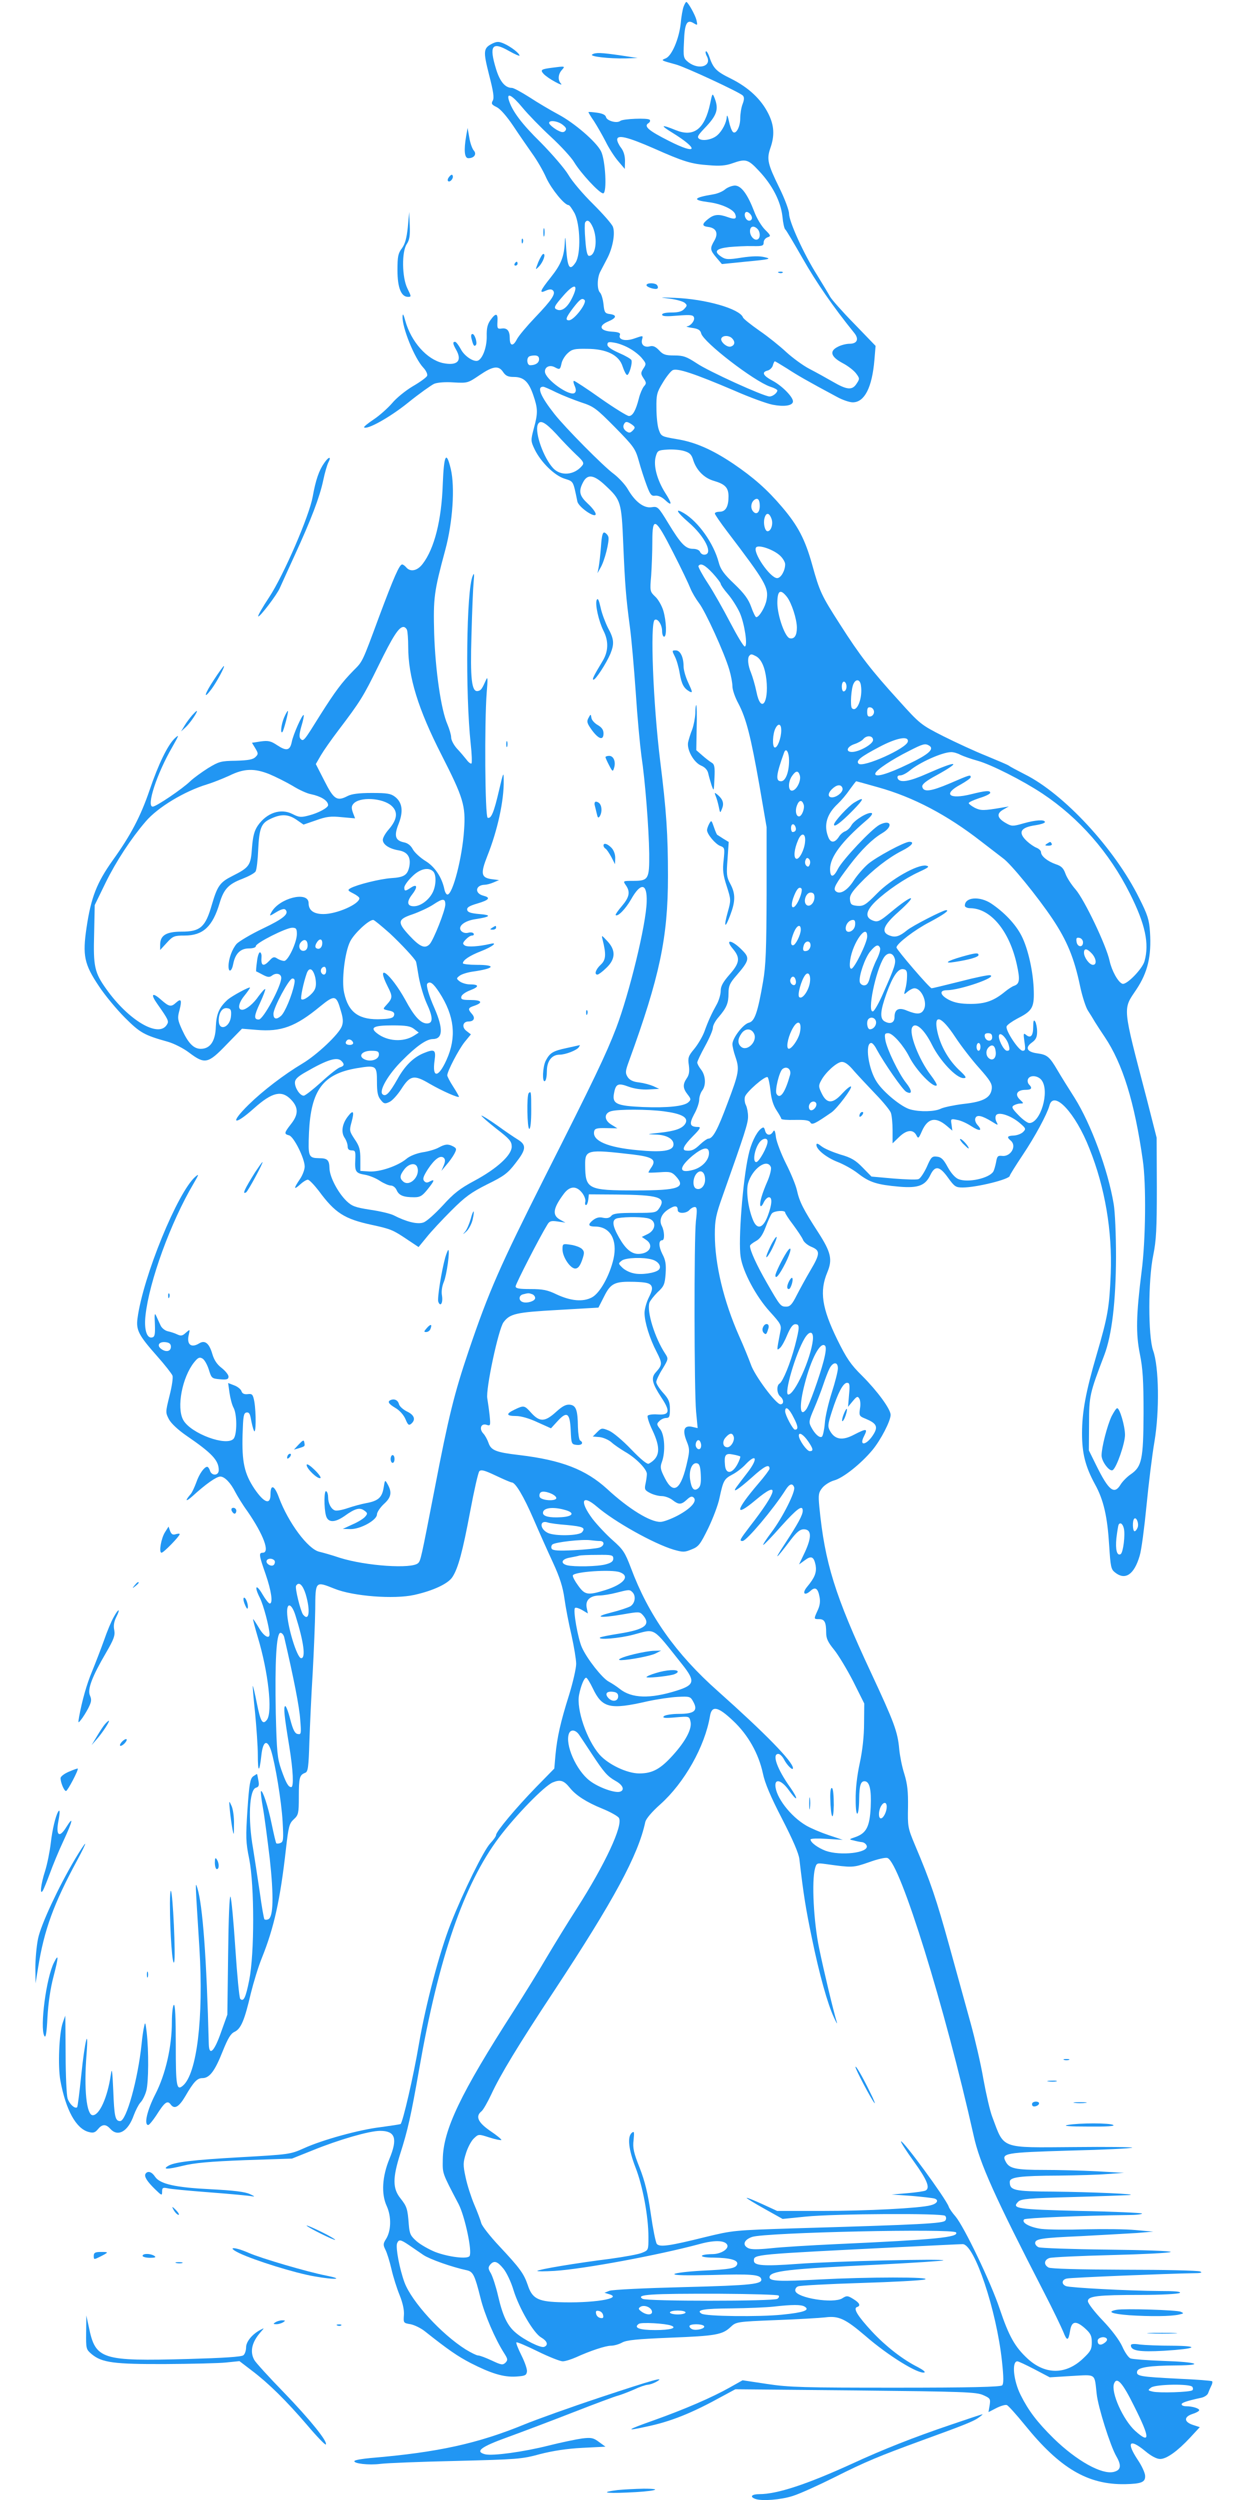 <?xml version="1.0" standalone="no"?>
<!DOCTYPE svg PUBLIC "-//W3C//DTD SVG 20010904//EN"
 "http://www.w3.org/TR/2001/REC-SVG-20010904/DTD/svg10.dtd">
<svg version="1.0" xmlns="http://www.w3.org/2000/svg"
 width="640pt" height="1280pt" viewBox="0 0 640 1280"
 preserveAspectRatio="xMidYMid meet">
<g transform="translate(0,1280) scale(0.1,-0.1)"
fill="#2196f3" stroke="none">
<path d="M3500 12766 c-5 -13 -12 -53 -15 -88 -9 -79 -46 -165 -77 -177 -25
-10 -25 -10 52 -31 49 -13 326 -142 343 -159 8 -8 8 -21 -1 -44 -7 -18 -12
-51 -12 -73 0 -45 -23 -85 -38 -69 -6 6 -15 30 -20 55 -5 25 -10 35 -11 22 -1
-29 -23 -72 -48 -94 -24 -22 -73 -32 -93 -19 -12 9 -8 17 26 53 65 67 75 98
53 155 -11 28 -12 27 -23 -27 -28 -132 -84 -174 -177 -136 -74 30 -81 26 -19
-12 143 -88 131 -118 -16 -43 -105 53 -130 75 -103 91 7 5 10 13 5 17 -10 10
-136 5 -150 -6 -17 -14 -68 0 -73 19 -3 12 -18 19 -46 23 -23 3 -43 5 -44 3
-1 -1 11 -22 28 -46 16 -25 43 -72 60 -105 16 -33 45 -78 64 -100 l34 -40 1
41 c0 27 -7 50 -20 67 -11 14 -20 33 -20 42 0 27 53 14 188 -45 153 -68 192
-80 282 -86 55 -5 87 -2 120 10 68 24 80 21 135 -38 69 -73 112 -156 121 -234
3 -34 10 -65 15 -67 4 -3 44 -70 89 -149 68 -120 157 -249 264 -381 25 -31 15
-55 -24 -55 -17 0 -45 -7 -61 -16 -44 -22 -35 -51 25 -83 27 -14 58 -38 69
-53 19 -25 19 -28 3 -52 -22 -35 -49 -33 -121 9 -33 19 -87 49 -120 66 -33 17
-86 56 -119 86 -32 30 -94 80 -138 110 -44 31 -82 61 -84 68 -17 44 -191 94
-349 100 -80 3 -83 3 -28 -4 34 -4 69 -14 78 -21 14 -12 14 -15 -1 -31 -12
-14 -31 -19 -66 -19 -29 0 -48 -4 -48 -11 0 -9 23 -10 79 -5 65 5 80 4 84 -9
6 -15 -16 -44 -36 -46 -7 -1 6 -5 28 -8 29 -4 41 -11 45 -28 11 -45 271 -245
354 -273 20 -6 36 -15 36 -19 0 -12 -23 -31 -40 -31 -29 0 -313 129 -373 170
-52 34 -68 40 -114 40 -45 0 -58 4 -78 26 -18 19 -31 25 -47 21 -28 -8 -47 8
-41 33 6 24 8 23 -42 6 -44 -15 -81 -5 -71 19 4 10 -7 15 -42 17 -61 4 -70 30
-18 52 43 18 46 33 9 38 -25 3 -29 8 -33 50 -3 27 -11 53 -18 60 -16 16 -15
77 2 108 7 14 23 43 34 65 29 54 43 131 30 164 -5 14 -51 66 -101 116 -51 50
-108 117 -127 150 -19 32 -83 106 -141 165 -99 97 -147 162 -164 218 -12 41
18 24 70 -39 28 -34 93 -101 145 -149 52 -48 106 -107 120 -131 33 -55 129
-159 148 -159 21 0 12 172 -11 216 -25 49 -137 145 -218 188 -41 22 -107 61
-148 88 -41 26 -81 48 -90 48 -34 0 -61 31 -81 96 -37 121 -21 143 66 93 30
-17 54 -27 54 -24 0 12 -43 45 -78 61 -27 12 -37 12 -59 2 -49 -24 -50 -38
-19 -161 22 -85 27 -118 19 -132 -9 -16 -6 -21 21 -34 19 -10 51 -47 84 -96
29 -44 73 -107 96 -140 24 -33 57 -89 73 -126 27 -58 93 -139 114 -139 5 0 18
-19 31 -42 29 -58 33 -209 5 -252 -30 -45 -41 -28 -48 70 -3 57 -6 71 -7 39
-3 -79 -19 -118 -72 -185 -56 -70 -61 -85 -25 -68 18 8 29 8 36 1 16 -16 -4
-47 -91 -138 -43 -45 -85 -95 -94 -113 -19 -37 -36 -34 -36 6 0 38 -13 54 -41
50 -22 -3 -24 0 -22 35 3 44 -8 47 -36 8 -15 -21 -20 -42 -19 -82 1 -52 -18
-109 -42 -124 -20 -13 -72 20 -91 58 -11 20 -24 37 -29 37 -13 0 -12 -10 5
-40 33 -58 7 -84 -67 -69 -82 18 -163 109 -193 217 -9 33 -13 40 -14 21 -2
-57 61 -213 106 -261 14 -15 23 -33 20 -42 -3 -8 -36 -32 -74 -54 -37 -22 -85
-61 -106 -87 -22 -25 -63 -62 -93 -82 -30 -20 -52 -38 -50 -41 15 -14 132 51
225 126 58 47 119 90 134 97 18 7 57 10 100 7 71 -4 73 -3 132 37 69 47 98 51
121 16 13 -19 25 -25 54 -25 51 0 76 -23 100 -92 24 -70 25 -92 3 -172 -16
-61 -16 -64 5 -108 32 -65 101 -133 153 -149 46 -15 43 -9 65 -116 5 -29 94
-90 94 -65 0 9 -18 33 -40 53 -43 40 -49 63 -25 109 23 45 56 40 116 -17 78
-73 81 -82 90 -298 9 -213 14 -274 34 -425 8 -58 21 -208 30 -335 8 -126 22
-273 29 -325 19 -125 38 -368 40 -501 1 -130 -4 -139 -81 -139 -54 0 -54 0
-39 -22 24 -34 19 -61 -20 -107 -20 -23 -34 -44 -32 -46 10 -11 51 31 79 80
50 89 83 84 80 -12 -3 -118 -89 -469 -156 -646 -53 -138 -115 -267 -365 -762
-231 -459 -287 -586 -391 -893 -73 -216 -103 -337 -174 -707 -69 -355 -71
-365 -84 -378 -31 -31 -267 -15 -401 27 -41 14 -88 27 -105 31 -58 13 -159
149 -207 278 -23 63 -43 70 -43 16 0 -56 -32 -45 -82 28 -52 78 -65 137 -61
279 3 93 5 109 20 112 13 2 18 -6 23 -35 4 -21 10 -47 15 -58 11 -25 12 92 2
150 -7 36 -11 40 -34 37 -18 -2 -28 3 -32 16 -3 9 -20 23 -37 29 l-31 12 7
-50 c4 -28 13 -63 21 -77 18 -34 18 -133 1 -157 -33 -44 -221 25 -259 95 -35
64 -5 219 56 295 20 25 28 28 43 19 10 -6 24 -31 32 -56 14 -45 15 -46 58 -50
35 -3 43 0 43 14 0 9 -16 29 -35 44 -24 18 -39 41 -48 72 -16 55 -38 72 -67
54 -42 -26 -66 -5 -53 46 6 27 6 27 -16 8 -17 -16 -25 -17 -44 -8 -12 6 -34
13 -48 16 -14 3 -30 16 -36 28 -6 13 -16 34 -22 48 -9 21 -11 15 -8 -40 2 -55
-1 -65 -15 -68 -27 -5 -41 43 -33 113 19 175 129 477 246 675 28 48 29 52 9
35 -90 -78 -268 -512 -296 -725 -8 -60 6 -87 100 -193 40 -45 75 -90 79 -100
4 -10 -3 -56 -15 -103 -21 -85 -21 -86 -3 -121 12 -22 48 -55 90 -84 130 -89
165 -126 165 -176 0 -29 -36 -31 -45 -3 -3 11 -10 20 -14 20 -15 0 -41 -36
-56 -80 -9 -24 -21 -51 -29 -60 -31 -36 -26 -42 10 -10 68 62 122 100 142 100
22 0 53 -32 77 -80 10 -19 37 -64 62 -98 82 -119 117 -212 78 -212 -21 0 -19
-13 15 -110 29 -84 39 -150 21 -150 -5 0 -22 21 -37 47 -33 57 -44 42 -14 -17
19 -37 49 -152 50 -187 0 -28 -30 -10 -54 32 -15 25 -28 45 -30 45 -2 0 9 -42
24 -93 54 -179 76 -382 47 -422 -22 -29 -33 -11 -52 85 -10 50 -19 89 -21 88
-1 -2 4 -64 12 -138 7 -74 14 -171 14 -214 0 -93 8 -95 18 -5 8 76 30 86 50
26 21 -67 53 -258 59 -364 5 -91 4 -103 -11 -109 -9 -4 -19 -4 -21 -2 -3 2
-13 47 -24 99 -18 89 -47 177 -55 168 -2 -2 2 -40 10 -84 8 -44 23 -161 35
-260 21 -192 19 -302 -8 -312 -7 -3 -16 -3 -19 0 -3 3 -14 65 -24 139 -11 73
-26 173 -34 222 -27 152 -20 304 15 313 14 4 17 12 12 37 -3 17 -6 32 -7 33
-1 1 -9 -5 -20 -12 -15 -12 -20 -37 -29 -170 -9 -140 -9 -166 9 -253 27 -138
27 -486 0 -620 -18 -91 -29 -113 -46 -96 -5 5 -16 121 -25 258 -9 137 -20 256
-25 265 -5 9 -10 -109 -12 -294 l-4 -310 -33 -92 c-34 -97 -60 -122 -62 -60
-11 439 -31 713 -59 802 -11 32 -11 42 11 -310 22 -356 -13 -644 -85 -704 -32
-27 -36 -2 -36 210 0 138 -3 208 -10 204 -5 -3 -10 -42 -10 -87 0 -127 -32
-268 -85 -371 -42 -82 -59 -157 -36 -157 5 0 23 22 41 49 43 68 57 79 74 56
19 -26 42 -13 74 41 44 76 62 94 88 94 37 0 64 36 104 137 27 67 41 91 61 100
33 16 51 59 83 196 14 57 39 139 57 183 62 154 94 298 123 557 13 115 17 131
40 152 24 22 26 30 26 117 0 97 4 110 32 121 15 5 18 27 22 159 3 84 10 243
17 353 6 110 12 256 13 325 1 146 0 145 98 106 95 -39 306 -55 409 -32 95 21
173 57 195 91 30 45 53 133 91 335 20 107 41 200 47 207 9 10 27 5 84 -22 40
-19 77 -35 82 -35 19 0 61 -71 111 -186 28 -65 73 -166 100 -224 36 -78 51
-127 59 -185 6 -44 22 -128 36 -187 13 -59 24 -125 24 -147 0 -22 -16 -93 -36
-158 -45 -143 -61 -216 -70 -308 l-6 -70 -93 -95 c-104 -107 -205 -228 -205
-245 0 -7 -14 -26 -30 -43 -34 -37 -136 -243 -203 -413 -56 -142 -128 -414
-162 -614 -28 -166 -83 -402 -94 -410 -4 -2 -50 -9 -102 -16 -110 -13 -299
-65 -395 -109 -67 -30 -74 -31 -324 -45 -246 -14 -339 -25 -370 -45 -29 -18
-3 -18 75 1 61 15 137 22 320 29 l240 8 105 42 c135 55 291 100 346 100 78 0
91 -39 48 -143 -37 -90 -43 -179 -14 -242 25 -55 23 -129 -5 -171 -13 -21 -14
-28 -2 -52 8 -15 22 -60 31 -99 9 -40 28 -100 42 -134 16 -40 24 -76 22 -102
-3 -41 -2 -41 34 -47 20 -4 53 -20 73 -36 121 -96 168 -128 235 -163 104 -53
168 -73 232 -69 46 3 53 6 56 25 2 12 -11 49 -28 83 -17 34 -29 64 -26 67 3 3
52 -18 109 -46 57 -28 115 -51 128 -51 13 0 44 10 69 21 70 32 150 59 179 59
14 0 40 7 56 16 23 13 78 18 245 25 234 9 269 15 311 55 28 26 30 27 231 35
112 4 226 11 253 14 69 9 103 -7 206 -95 116 -101 272 -197 302 -187 7 2 -8
14 -33 27 -78 39 -165 107 -235 182 -74 80 -98 119 -77 126 20 6 14 21 -19 41
-29 18 -34 18 -56 4 -44 -29 -234 1 -241 38 -2 9 5 20 15 23 10 4 153 12 318
17 165 5 314 13 330 18 45 14 -300 13 -542 0 -197 -11 -253 -9 -253 11 0 33
93 43 555 65 181 9 332 19 335 22 8 9 -558 -4 -745 -18 -176 -13 -225 -9 -225
16 0 33 -9 32 752 70 163 8 305 15 317 15 60 0 173 -338 201 -599 9 -84 9
-116 1 -124 -8 -8 -164 -12 -544 -12 -471 0 -547 2 -659 19 l-126 19 -64 -36
c-92 -52 -234 -113 -388 -168 -144 -51 -152 -58 -43 -34 126 26 234 69 393
157 l65 35 615 -6 c552 -6 619 -8 654 -24 36 -16 38 -19 33 -52 l-6 -35 41 21
c22 11 46 18 53 15 7 -2 49 -49 93 -103 179 -221 321 -305 512 -302 85 2 105
10 103 44 -1 15 -18 52 -38 81 -60 91 -42 111 39 44 30 -25 58 -40 76 -40 33
0 89 40 154 110 l49 53 -34 11 c-47 15 -49 41 -5 56 20 6 36 15 36 20 0 9 -35
20 -67 20 -13 0 -23 4 -23 10 0 8 24 17 103 34 15 4 30 14 33 24 3 9 10 25 15
35 6 11 8 22 5 25 -3 3 -81 9 -174 13 -195 10 -215 13 -210 37 4 21 62 30 201
31 151 1 106 18 -65 23 -84 3 -161 9 -170 13 -10 4 -29 31 -42 61 -15 33 -55
86 -100 133 -42 44 -76 88 -76 99 0 26 48 32 274 32 100 0 188 5 196 10 10 7
-22 10 -100 10 -164 1 -462 17 -482 25 -25 10 -22 34 5 39 21 5 518 25 642 27
43 0 54 3 40 9 -11 5 -186 9 -388 9 -233 1 -375 5 -388 11 -26 14 -24 39 4 49
12 4 155 11 317 15 162 4 299 11 304 16 5 5 -138 10 -325 12 -184 2 -342 8
-351 12 -10 4 -18 14 -18 21 0 22 29 27 235 36 110 6 238 13 285 16 l85 7 -90
8 c-49 5 -164 6 -255 4 -91 -3 -193 -2 -228 2 -60 8 -105 33 -88 49 7 7 289
19 530 22 44 0 76 4 73 8 -4 3 -147 10 -318 13 -322 8 -351 12 -316 47 14 15
52 18 274 24 142 4 274 9 293 10 64 5 -193 16 -387 18 -203 1 -223 6 -223 50
0 24 50 31 254 32 89 1 199 4 246 8 l85 6 -139 8 c-77 4 -199 7 -272 7 -143 0
-176 7 -194 41 -25 45 -8 48 328 58 172 4 315 11 319 15 3 3 -131 5 -298 3
-381 -3 -356 -12 -418 153 -12 30 -32 118 -46 195 -13 77 -43 205 -65 285 -22
80 -71 258 -109 395 -67 242 -96 329 -177 520 -36 86 -37 94 -35 193 1 80 -3
118 -19 170 -12 37 -23 94 -26 127 -8 89 -26 137 -144 390 -186 398 -237 564
-265 850 -6 63 -4 73 15 97 12 15 39 32 60 38 46 12 138 85 197 156 43 52 93
149 93 180 0 29 -67 121 -146 200 -59 58 -80 90 -127 185 -79 162 -92 247 -51
345 27 65 19 102 -46 203 -77 119 -97 158 -110 218 -6 26 -31 87 -56 136 -24
48 -47 108 -51 133 -4 35 -8 42 -15 30 -13 -23 -35 -20 -41 6 -5 18 -8 19 -22
8 -24 -20 -51 -77 -63 -135 -29 -128 -53 -438 -40 -520 11 -76 79 -203 149
-280 58 -64 61 -70 54 -104 -19 -100 -19 -97 -2 -83 9 7 26 38 38 68 16 37 28
54 41 54 23 0 23 -14 -2 -111 -23 -87 -61 -182 -79 -193 -16 -10 -14 -51 4
-66 19 -16 19 -40 1 -40 -23 0 -134 149 -152 205 -10 27 -36 92 -60 145 -79
179 -124 367 -124 519 0 75 5 100 41 201 113 319 129 368 129 403 0 21 -5 47
-11 59 -6 11 -8 30 -5 42 6 24 103 109 116 101 4 -3 11 -34 15 -70 4 -43 15
-76 31 -100 13 -20 24 -39 24 -43 0 -5 32 -7 70 -6 53 1 73 -2 79 -13 8 -15
25 -6 109 52 29 21 107 124 99 132 -4 3 -24 -13 -45 -36 -49 -54 -79 -53 -105
1 -16 33 -17 40 -3 65 21 41 79 94 105 96 16 1 36 -13 64 -47 23 -26 73 -79
110 -118 38 -39 73 -82 78 -95 5 -13 9 -54 9 -91 l0 -66 33 32 c38 37 71 41
88 11 10 -20 12 -20 29 19 30 68 70 76 128 27 l28 -24 -4 31 c-5 30 -4 31 29
24 19 -3 51 -18 72 -32 43 -28 60 -25 32 6 -10 11 -15 26 -11 35 7 19 33 14
85 -18 32 -20 33 -20 23 -1 -6 12 -7 26 -2 34 12 19 75 -1 120 -39 33 -28 34
-31 18 -47 -9 -9 -30 -17 -47 -18 -34 -1 -38 -8 -16 -26 33 -28 -1 -85 -46
-78 -20 2 -24 -2 -29 -32 -4 -20 -10 -41 -14 -48 -21 -35 -131 -59 -179 -39
-17 7 -38 31 -55 62 -21 39 -33 51 -55 53 -25 3 -30 -2 -52 -53 -14 -30 -33
-59 -42 -62 -9 -4 -67 -2 -129 3 l-112 10 -45 46 c-36 37 -58 51 -115 67 -38
12 -81 30 -96 42 -19 15 -26 17 -26 7 0 -24 52 -65 108 -87 29 -11 77 -37 105
-59 59 -46 98 -58 213 -68 96 -8 132 6 158 61 24 49 47 45 90 -15 33 -46 40
-50 75 -50 70 0 241 42 241 60 0 4 30 52 66 106 63 94 125 209 137 253 21 83
133 -36 205 -220 80 -200 117 -422 109 -639 -7 -174 -15 -220 -72 -415 -56
-191 -75 -295 -75 -404 0 -102 17 -170 66 -260 45 -81 64 -167 73 -315 7 -107
9 -121 30 -137 52 -42 98 -11 126 85 9 28 24 143 35 256 11 113 29 261 41 330
26 155 23 382 -7 465 -26 73 -26 363 1 490 15 75 18 133 18 345 l-1 255 -51
200 c-126 482 -123 454 -52 560 57 86 77 169 69 292 -4 64 -12 89 -56 176
-125 252 -385 533 -586 633 -39 20 -75 39 -81 44 -5 4 -57 26 -115 50 -58 23
-157 69 -221 101 -114 58 -119 62 -227 182 -141 155 -199 230 -301 390 -95
148 -104 166 -143 307 -36 129 -73 199 -153 293 -78 92 -148 153 -251 223
-109 73 -196 111 -291 126 -76 13 -78 14 -90 48 -7 19 -12 69 -12 110 -1 68 2
81 32 130 17 29 40 58 50 64 21 14 113 -17 317 -104 77 -34 165 -66 195 -72
60 -12 105 -5 105 17 0 23 -56 80 -105 106 -49 26 -57 44 -24 52 11 3 23 15
26 26 3 12 8 21 10 21 3 0 31 -17 63 -37 52 -34 102 -63 255 -145 27 -15 64
-28 81 -28 60 0 99 75 111 217 l6 72 -110 114 c-61 62 -116 125 -123 138 -7
13 -37 63 -66 110 -68 107 -144 274 -144 315 0 17 -22 76 -49 131 -61 124 -66
148 -47 204 23 65 20 117 -10 177 -37 74 -101 134 -191 179 -77 38 -91 52
-113 117 -6 16 -13 26 -16 23 -3 -3 -1 -14 5 -25 27 -51 -40 -72 -94 -31 -26
21 -27 25 -23 105 3 94 15 117 50 95 20 -12 20 -11 14 16 -7 28 -44 93 -52 93
-3 0 -9 -11 -14 -24z m-619 -605 c19 -15 21 -22 12 -32 -9 -9 -19 -7 -44 7
-18 11 -34 25 -37 32 -6 19 43 14 69 -7z m155 -526 c25 -60 14 -145 -20 -145
-9 0 -15 24 -19 81 -4 45 -4 86 -1 90 11 18 25 8 40 -26z m-106 -359 c-23 -48
-51 -71 -76 -62 -22 8 -18 17 32 74 56 64 78 58 44 -12z m63 -12 c14 -15 -54
-104 -80 -104 -20 0 -16 14 22 64 35 45 45 52 58 40z m755 -196 c17 -17 15
-35 -5 -42 -20 -8 -59 27 -49 43 9 15 39 14 54 -1z m-521 -54 c23 -13 51 -36
62 -51 20 -24 20 -28 5 -50 -14 -22 -14 -27 1 -50 15 -22 15 -27 2 -41 -8 -10
-20 -37 -26 -62 -16 -63 -32 -90 -51 -90 -9 0 -75 41 -145 90 -70 50 -132 90
-136 90 -5 0 -3 -11 3 -25 8 -18 8 -29 1 -36 -23 -23 -153 69 -153 109 0 24
25 35 50 22 26 -14 28 -13 35 19 3 16 17 39 31 52 22 21 35 24 98 23 102 0
166 -32 184 -91 8 -24 18 -43 23 -43 10 0 28 60 22 76 -2 6 -31 23 -64 37 -38
17 -59 31 -59 42 0 14 6 16 38 10 20 -3 56 -17 79 -31z m-467 -53 c0 -19 -18
-31 -46 -31 -14 0 -20 31 -7 43 3 4 17 7 30 7 16 0 23 -6 23 -19z m88 -170
c31 -15 89 -38 127 -51 65 -21 77 -30 174 -128 97 -99 104 -109 122 -173 10
-37 28 -92 40 -124 18 -48 24 -56 44 -53 14 2 34 -7 49 -21 38 -36 39 -22 1
37 -41 66 -60 137 -48 183 9 32 12 34 59 37 27 2 66 -1 86 -7 30 -9 39 -18 48
-49 17 -51 56 -90 105 -104 58 -17 75 -35 75 -80 0 -52 -15 -78 -45 -78 -14 0
-25 -4 -25 -9 0 -5 28 -46 63 -92 197 -259 213 -287 202 -349 -6 -37 -38 -90
-53 -90 -4 0 -16 24 -26 53 -14 39 -35 68 -86 117 -53 50 -71 75 -80 110 -26
99 -105 209 -179 253 -48 28 -37 6 24 -47 85 -73 130 -166 80 -166 -9 0 -18 7
-21 15 -4 9 -19 15 -36 15 -38 0 -62 25 -127 132 -51 84 -54 86 -85 81 -39 -6
-84 27 -122 93 -14 24 -47 59 -72 78 -52 38 -247 235 -303 306 -71 90 -92 140
-58 140 5 0 35 -13 67 -29z m0 -213 c31 -35 77 -82 101 -105 39 -36 43 -44 31
-58 -40 -48 -109 -54 -148 -12 -49 53 -94 180 -79 222 11 28 37 15 95 -47z
m388 48 c17 -13 17 -16 4 -30 -14 -14 -19 -14 -35 -3 -11 9 -16 20 -12 31 8
20 17 20 43 2z m654 -416 c0 -36 -19 -49 -36 -26 -13 18 -8 46 10 58 16 11 26
-1 26 -32z m60 -66 c10 -26 -2 -64 -20 -64 -13 0 -23 38 -16 66 8 31 24 31 36
-2z m-503 -174 c41 -80 80 -162 88 -183 8 -20 28 -54 44 -75 32 -41 130 -255
155 -341 9 -30 16 -68 16 -85 0 -17 13 -56 30 -87 41 -78 64 -170 108 -419
l37 -215 0 -345 c-1 -280 -4 -364 -18 -445 -27 -157 -43 -204 -72 -211 -30 -7
-85 -79 -85 -110 0 -12 7 -41 15 -64 22 -64 19 -82 -40 -238 -51 -137 -75
-182 -99 -182 -5 0 -24 -13 -41 -29 -29 -28 -44 -35 -72 -32 -24 2 -13 25 34
73 38 38 43 48 28 48 -43 0 -48 14 -21 65 15 26 26 60 26 75 0 14 7 35 15 46
21 27 18 77 -5 107 -11 14 -20 30 -20 37 0 6 18 44 40 84 22 40 40 82 40 94 0
12 13 36 29 54 41 48 51 71 51 122 0 38 6 52 41 92 64 74 68 89 33 125 -55 58
-98 65 -50 9 37 -45 33 -71 -19 -130 -33 -38 -45 -59 -45 -83 0 -18 -9 -48
-19 -67 -27 -48 -45 -87 -65 -143 -10 -26 -33 -65 -52 -88 -30 -36 -33 -45
-27 -84 4 -31 1 -49 -11 -66 -21 -31 -20 -51 4 -82 18 -23 19 -27 5 -40 -21
-21 -107 -30 -233 -25 -133 6 -157 16 -149 66 9 53 20 59 76 38 30 -11 69 -16
102 -14 l54 3 -30 14 c-16 7 -49 16 -73 19 -30 3 -48 12 -58 27 -13 21 -13 29
6 81 158 434 200 634 200 947 0 215 -8 336 -40 592 -36 293 -52 706 -28 721
15 10 38 -24 38 -58 0 -15 5 -28 10 -28 15 0 12 80 -4 134 -8 26 -27 59 -42
72 -26 25 -27 28 -20 107 3 45 6 124 6 175 0 131 15 123 107 -58z m547 -15
c14 -13 26 -33 26 -44 0 -33 -22 -71 -41 -71 -36 0 -129 136 -107 158 14 14
89 -12 122 -43z m-345 -90 c22 -24 41 -49 41 -54 0 -5 16 -29 37 -53 20 -23
47 -66 60 -94 25 -55 43 -174 26 -174 -6 0 -39 55 -74 122 -35 67 -86 158
-115 202 -29 44 -50 84 -48 88 11 17 33 6 73 -37z m380 -121 c24 -31 51 -114
51 -158 0 -40 -13 -59 -36 -54 -24 4 -63 114 -64 179 0 66 15 76 49 33z m-158
-304 c27 -15 46 -57 53 -120 13 -122 -29 -174 -51 -62 -7 34 -20 78 -28 98
-16 38 -19 76 -8 87 8 9 11 9 34 -3z m537 -150 c10 -64 -21 -141 -46 -116 -10
10 -4 105 9 127 13 25 33 20 37 -11z m-76 8 c6 -17 -1 -38 -13 -38 -5 0 -9 11
-9 25 0 26 14 34 22 13z m143 -143 c0 -11 -8 -21 -17 -23 -14 -3 -18 3 -18 23
0 20 4 26 18 23 9 -2 17 -12 17 -23z m-475 -94 c0 -40 -20 -93 -34 -88 -13 5
-10 72 5 99 14 27 29 22 29 -11z m470 -50 c0 -21 -71 -61 -108 -61 -34 0 -26
27 12 40 19 6 40 18 46 26 18 21 50 18 50 -5z m178 -8 c-6 -35 -230 -135 -252
-113 -15 15 10 35 105 85 90 48 153 59 147 28z m110 -21 c27 -17 -4 -45 -105
-93 -111 -54 -179 -73 -171 -48 6 18 84 70 172 114 72 37 83 40 104 27z m-718
-76 c0 -60 -18 -106 -41 -106 -29 0 -26 32 16 148 10 26 25 0 25 -42z m878 29
c15 -7 54 -21 87 -30 69 -19 231 -101 332 -168 188 -125 343 -302 448 -512 79
-157 100 -256 75 -346 -11 -40 -92 -123 -113 -116 -22 7 -55 67 -66 118 -17
79 -129 313 -174 365 -22 25 -45 61 -52 81 -10 28 -21 39 -49 48 -43 15 -76
42 -76 62 0 7 -10 17 -22 22 -13 5 -35 20 -50 34 -48 45 -34 71 45 82 26 4 47
11 47 16 0 14 -48 11 -111 -7 -55 -16 -60 -15 -91 3 -43 25 -47 48 -11 68 l28
16 -35 -6 c-94 -16 -108 -16 -139 -1 -17 9 -31 20 -31 24 0 5 25 16 55 26 30
9 55 21 55 27 0 13 -24 11 -96 -7 -116 -29 -148 0 -56 49 28 16 52 32 52 38 0
14 -5 12 -107 -32 -99 -42 -135 -46 -141 -17 -2 12 18 29 72 58 134 74 109 78
-47 9 -92 -41 -141 -49 -151 -24 -3 10 1 15 14 15 10 0 31 11 47 24 50 42 166
94 211 95 13 1 36 -6 50 -14z m-823 -105 c8 -25 -15 -74 -38 -78 -22 -4 -24
44 -1 76 19 27 31 28 39 2z m401 -61 c180 -50 354 -142 526 -276 48 -37 99
-76 113 -87 39 -27 177 -196 254 -311 74 -111 111 -200 141 -344 11 -52 29
-108 40 -125 11 -17 28 -44 37 -60 10 -16 32 -50 49 -75 92 -137 153 -334 195
-631 18 -122 15 -410 -6 -570 -28 -224 -30 -317 -9 -422 15 -74 19 -136 19
-303 -1 -238 -9 -274 -65 -313 -18 -12 -42 -36 -52 -52 -33 -55 -61 -33 -126
99 l-37 75 1 136 c0 143 3 155 78 352 39 103 59 273 60 503 0 112 -5 231 -12
271 -29 174 -117 411 -200 543 -30 47 -70 111 -88 142 -41 70 -53 79 -104 86
-52 7 -63 29 -27 55 21 15 27 28 27 56 0 21 -5 44 -10 52 -7 11 -10 4 -10 -27
0 -46 -13 -61 -36 -42 -14 12 -15 8 -9 -34 6 -40 5 -47 -9 -47 -20 0 -90 106
-82 125 3 8 27 25 53 39 77 39 88 56 86 140 -2 98 -29 219 -63 285 -30 59 -88
120 -155 165 -59 39 -135 33 -135 -11 0 -7 12 -13 28 -13 104 -1 200 -116 238
-288 17 -77 15 -99 -13 -109 -10 -3 -31 -17 -47 -30 -57 -47 -101 -63 -176
-63 -51 0 -82 6 -110 20 -47 24 -53 50 -13 50 68 0 264 68 222 77 -8 2 -77
-12 -153 -32 -76 -19 -142 -35 -146 -35 -10 0 -180 198 -180 209 0 19 94 91
170 130 71 38 104 61 84 61 -16 0 -174 -81 -200 -103 -39 -32 -60 -38 -89 -27
-46 17 -33 52 45 121 106 95 74 93 -41 -3 -54 -45 -65 -50 -88 -42 -44 16 -39
49 12 99 58 55 149 117 223 151 50 23 55 28 35 32 -44 7 -180 -70 -251 -143
-58 -59 -69 -65 -100 -63 -30 3 -35 7 -38 30 -3 22 8 40 50 84 66 70 147 133
216 168 50 25 67 46 38 46 -25 0 -170 -78 -212 -114 -23 -20 -56 -58 -74 -86
-32 -50 -71 -73 -92 -52 -13 13 0 37 72 132 61 80 117 135 168 165 57 34 44
72 -15 42 -41 -22 -188 -178 -213 -226 -23 -46 -40 -46 -40 0 0 61 60 141 185
248 24 20 35 35 28 38 -19 7 -89 -36 -104 -63 -7 -13 -21 -26 -31 -30 -10 -3
-26 -16 -34 -30 -21 -31 -42 -31 -54 2 -23 60 -7 116 50 169 18 17 45 49 61
73 17 23 31 42 33 42 1 0 52 -14 112 -31z m-183 -3 c7 -16 -20 -43 -47 -48
-27 -4 -31 17 -7 41 24 24 47 27 54 7z m-198 -86 c6 -20 -10 -60 -24 -60 -15
0 -21 29 -11 55 11 30 26 32 35 5z m-42 -114 c6 -15 -1 -26 -15 -26 -4 0 -8 9
-8 20 0 23 15 27 23 6z m49 -75 c-3 -42 -30 -93 -45 -88 -15 5 -11 49 9 95 17
42 40 37 36 -7z m24 -117 c-5 -13 -10 -14 -18 -6 -6 6 -8 18 -4 28 5 13 10 14
18 6 6 -6 8 -18 4 -28z m-55 -180 c-25 -56 -49 -51 -30 7 16 45 30 62 42 50 5
-5 1 -27 -12 -57z m79 12 c0 -30 -26 -54 -42 -38 -17 17 -1 62 22 62 14 0 20
-7 20 -24z m208 -143 c-4 -34 -48 -48 -48 -16 0 22 18 43 38 43 9 0 12 -9 10
-27z m-278 -23 c0 -26 -27 -80 -40 -80 -14 0 -12 25 4 65 16 39 36 46 36 15z
m340 -35 c0 -31 -66 -165 -81 -165 -8 0 -10 15 -6 45 13 89 87 192 87 120z
m1105 -30 c0 -28 -29 -25 -33 3 -3 19 0 23 15 20 10 -2 18 -12 18 -23z m-1395
-15 c0 -11 -7 -23 -15 -27 -21 -8 -28 1 -20 26 8 27 35 27 35 1z m356 -14 c3
-8 -5 -34 -17 -58 -12 -23 -27 -63 -34 -88 -8 -34 -16 -45 -31 -45 -10 0 -20
8 -22 17 -6 30 27 125 54 157 28 34 42 38 50 17z m1084 -28 c23 -25 27 -58 6
-58 -18 0 -46 38 -46 62 0 24 15 23 40 -4z m-1010 -23 c9 -23 1 -48 -58 -180
-21 -49 -45 -91 -52 -93 -32 -11 13 209 56 276 18 27 44 26 54 -3z m64 -95 c0
-19 -4 -48 -9 -65 -8 -29 -8 -30 12 -12 11 9 26 17 35 17 36 0 68 -72 48 -109
-13 -25 -35 -26 -85 -6 -43 19 -65 8 -65 -32 0 -29 -21 -39 -50 -23 -26 14
-24 52 9 144 31 86 59 128 85 124 17 -2 21 -10 20 -38z m-498 -34 c-8 -43 -40
-85 -54 -71 -11 10 11 88 31 113 17 21 30 -3 23 -42z m-74 22 c9 -23 -2 -40
-17 -28 -8 6 -11 18 -8 26 6 17 19 18 25 2z m412 -214 c7 -19 -10 -44 -30 -44
-14 0 -20 41 -7 53 12 12 31 7 37 -9z m407 -84 c31 -47 86 -118 123 -159 55
-62 66 -80 64 -104 -5 -47 -42 -68 -144 -79 -49 -6 -101 -17 -116 -24 -31 -16
-108 -18 -158 -4 -44 12 -135 86 -170 139 -44 65 -63 201 -29 201 6 0 18 -14
27 -32 38 -70 134 -209 152 -218 32 -17 31 6 -1 46 -38 48 -98 172 -106 219
-5 31 -3 35 15 35 23 0 78 -63 107 -120 34 -69 125 -163 141 -147 3 3 -11 27
-31 53 -61 80 -113 215 -94 245 17 28 62 -12 101 -91 41 -82 124 -170 161
-170 18 0 15 7 -26 45 -52 51 -91 120 -107 190 -22 97 18 86 91 -25z m-795 26
c-7 -38 -49 -96 -61 -84 -11 11 3 69 26 107 25 42 45 29 35 -23z m-236 -7 c21
-38 -33 -95 -65 -69 -19 16 -19 40 1 68 19 28 50 28 64 1z m1220 -20 c0 -25
-33 -22 -38 4 -2 12 3 17 17 17 15 0 21 -6 21 -21z m85 -41 c6 -22 4 -28 -9
-28 -17 0 -50 66 -40 82 9 14 41 -22 49 -54z m-145 -8 c0 -11 -4 -20 -10 -20
-5 0 -10 9 -10 20 0 11 5 20 10 20 6 0 10 -9 10 -20z m78 -25 c4 -31 -15 -50
-35 -33 -16 13 -17 40 -1 56 18 18 33 9 36 -23z m-1053 -119 c-25 -90 -51
-127 -69 -97 -10 16 14 116 31 128 22 17 46 -2 38 -31z m1289 -28 c41 -58 -7
-218 -64 -218 -9 0 -34 18 -55 40 -33 34 -37 42 -25 50 8 5 24 10 34 10 19 0
18 1 -3 21 -27 26 -13 49 30 49 31 0 36 9 18 27 -7 7 -9 19 -6 27 9 24 53 20
71 -6z m-1154 -122 c0 -20 -26 -40 -35 -26 -10 16 2 40 20 40 8 0 15 -6 15
-14z m-781 -36 c91 -12 126 -31 111 -61 -15 -27 -52 -40 -135 -49 -65 -7 -66
-7 -20 -9 60 -1 97 -24 93 -54 -4 -30 -59 -38 -183 -26 -154 14 -233 48 -223
96 3 15 13 18 61 17 l58 -1 -31 19 c-38 23 -38 59 0 69 37 10 185 10 269 -1z
m531 -155 c0 -26 -44 -105 -58 -105 -19 0 -10 61 13 96 17 27 45 32 45 9z
m-300 -59 c0 -36 -36 -74 -82 -86 -74 -20 -74 12 -2 73 53 43 84 49 84 13z
m-390 -7 c100 -12 121 -26 97 -63 -10 -14 -17 -27 -17 -29 0 -2 26 -1 59 1 51
4 61 1 80 -19 56 -60 17 -74 -204 -74 -246 0 -258 6 -259 130 -1 79 11 81 244
54z m707 -65 c3 -9 -4 -39 -16 -68 -29 -66 -43 -114 -38 -129 2 -7 10 0 17 16
7 15 19 27 27 27 18 0 16 -36 -6 -95 -24 -64 -54 -73 -75 -23 -25 59 -37 148
-26 189 21 75 98 131 117 83z m-337 -64 c0 -32 -23 -55 -45 -46 -20 7 -19 55
2 78 21 23 43 7 43 -32z m-630 -67 c12 -15 19 -35 17 -45 -3 -10 -1 -18 3 -18
5 0 10 12 12 28 l3 27 137 -1 c222 -2 260 -14 224 -69 -16 -24 -20 -25 -125
-25 -86 0 -111 -3 -121 -15 -9 -11 -22 -14 -42 -10 -20 5 -35 1 -53 -13 -27
-22 -23 -32 12 -32 77 0 116 -68 94 -166 -20 -86 -70 -176 -111 -197 -46 -24
-108 -18 -181 16 -45 22 -70 27 -132 27 -59 0 -77 3 -77 14 0 12 123 252 162
315 11 19 19 22 53 17 l40 -6 -27 15 c-42 23 -37 58 19 133 30 40 64 42 93 5z
m490 -89 c0 -19 44 -18 60 1 7 8 19 15 27 15 12 0 13 -13 6 -72 -10 -95 -9
-868 1 -976 l8 -84 -30 7 c-40 8 -49 -18 -26 -75 15 -36 15 -49 4 -98 -32
-150 -71 -179 -116 -90 -23 45 -25 56 -15 83 19 52 14 139 -9 168 -18 23 -19
27 -4 41 8 9 24 16 35 16 16 0 19 7 19 45 0 37 -6 52 -35 84 -19 21 -35 46
-35 55 0 8 14 39 32 67 30 50 31 52 14 78 -54 82 -95 216 -81 261 4 11 23 35
42 54 33 30 37 41 41 95 3 48 0 69 -17 101 -19 38 -20 70 0 70 13 0 11 47 -2
72 -16 30 -3 63 33 86 34 22 48 20 48 -4z m550 -12 c0 -5 18 -33 41 -63 22
-30 45 -64 50 -76 4 -12 24 -29 44 -37 45 -19 45 -35 -6 -121 -23 -39 -54 -96
-70 -127 -23 -46 -34 -58 -53 -58 -29 0 -31 2 -101 124 -51 89 -85 163 -85
187 0 5 13 15 29 24 21 11 35 30 51 72 12 32 26 63 32 70 11 14 68 18 68 5z
m-695 -32 c37 -14 32 -59 -10 -79 l-29 -14 22 -15 c42 -28 18 -72 -40 -72 -35
0 -65 25 -98 83 -36 63 -39 94 -7 100 44 8 136 7 162 -3z m14 -209 c32 -9 50
-36 34 -52 -17 -17 -90 -28 -130 -18 -20 4 -45 17 -57 29 -21 21 -21 21 -2 36
21 15 110 18 155 5z m-5 -133 c8 -13 5 -27 -12 -61 -12 -24 -22 -60 -22 -79 0
-47 26 -131 62 -200 30 -59 30 -66 -5 -105 -25 -28 -18 -56 29 -128 47 -71 43
-91 -18 -87 -25 2 -49 -1 -52 -7 -3 -5 7 -38 24 -73 44 -93 40 -140 -18 -172
-8 -5 -40 21 -90 73 -44 46 -93 87 -114 96 -36 15 -39 14 -60 -7 l-23 -23 35
-3 c19 -2 46 -14 60 -26 14 -13 45 -34 70 -49 55 -31 111 -88 112 -113 0 -10
-3 -33 -7 -51 -6 -28 -4 -33 23 -47 17 -9 44 -16 60 -16 16 0 41 -9 55 -20 32
-25 45 -25 74 2 17 16 26 19 35 10 18 -18 -14 -55 -81 -91 -34 -18 -74 -33
-89 -33 -52 -2 -164 67 -274 169 -109 99 -232 147 -448 173 -121 14 -146 24
-159 63 -6 17 -18 39 -27 48 -22 24 -11 53 17 44 20 -7 21 -4 16 47 -3 29 -9
69 -12 88 -9 46 57 355 83 390 33 44 63 51 279 63 l207 12 29 57 c34 68 54 78
156 75 57 -2 76 -6 85 -19z m-610 -44 c9 -3 16 -12 16 -20 0 -16 -43 -29 -65
-20 -21 8 -19 34 3 39 27 7 29 7 46 1z m1438 -234 c-10 -96 -93 -280 -126
-280 -24 0 38 212 84 288 25 41 46 37 42 -8z m-3287 -35 c0 -24 -24 -30 -49
-12 -25 18 -12 39 22 35 19 -2 27 -9 27 -23z m3342 -73 c-21 -80 -75 -232 -90
-249 -32 -42 -36 20 -7 131 33 130 81 219 104 196 7 -7 5 -31 -7 -78z m73 -38
c0 -15 -14 -70 -31 -123 -17 -53 -34 -124 -36 -159 -3 -34 -10 -65 -15 -68
-12 -8 -36 14 -54 48 -14 26 -13 33 14 96 16 37 37 92 47 122 10 30 24 67 32
83 18 35 43 36 43 1z m57 -136 l-5 -61 24 29 c20 24 25 27 33 14 6 -8 8 -32 4
-52 -5 -36 -4 -39 29 -52 55 -23 64 -40 42 -77 -35 -59 -80 -68 -49 -10 19 38
11 38 -53 5 -59 -31 -97 -25 -122 19 -13 23 -12 33 9 99 31 97 58 148 78 148
13 0 15 -9 10 -62z m-283 -117 c23 -44 24 -61 6 -61 -10 0 -50 75 -50 94 0 30
20 16 44 -33z m-308 -95 c8 -20 -13 -56 -32 -56 -23 0 -28 29 -9 50 21 24 34
25 41 6z m382 -26 c26 -38 28 -50 8 -50 -15 0 -56 58 -56 80 0 20 24 5 48 -30z
m-548 -21 c0 -20 -15 -26 -25 -9 -9 15 3 43 15 35 5 -3 10 -15 10 -26z m200
-56 c2 -2 -4 -21 -15 -41 -27 -49 -59 -51 -63 -4 -5 52 2 63 40 55 18 -3 35
-8 38 -10z m39 -80 c-24 -31 -50 -65 -57 -75 -27 -37 6 -16 77 47 65 59 91 72
91 45 0 -5 -26 -40 -58 -77 -117 -137 -124 -176 -14 -84 127 107 115 50 -30
-136 -51 -67 -54 -73 -36 -73 20 0 159 165 221 263 19 30 35 35 43 12 8 -21
-59 -155 -116 -230 -27 -36 -46 -65 -42 -65 4 0 45 43 91 95 82 91 111 113
111 80 0 -22 -24 -66 -92 -170 -60 -91 -48 -83 29 19 32 42 49 56 68 56 40 0
42 -38 7 -115 l-31 -65 29 21 c34 26 47 19 56 -25 6 -37 -4 -63 -44 -111 -27
-33 -13 -48 18 -20 24 22 38 13 46 -31 5 -25 1 -47 -10 -70 -20 -44 -20 -44 8
-44 28 0 36 -16 36 -70 0 -29 9 -48 40 -86 22 -27 66 -100 98 -162 l57 -114
-1 -101 c0 -65 -8 -139 -22 -204 -14 -64 -22 -134 -21 -190 0 -97 17 -90 18 9
1 66 8 88 27 88 26 0 36 -41 32 -132 -5 -101 -22 -134 -79 -154 -33 -11 -33
-12 -9 -17 14 -4 34 -8 45 -9 11 -2 21 -11 23 -20 7 -35 -135 -51 -211 -24
-39 15 -77 42 -77 58 0 5 37 6 83 3 l82 -5 -72 24 c-39 13 -91 35 -115 49 -81
47 -158 148 -158 207 0 35 34 23 69 -26 18 -25 34 -44 37 -41 3 3 -10 27 -29
54 -68 95 -96 173 -62 173 8 0 21 -13 29 -28 16 -31 46 -60 46 -45 0 33 -143
179 -383 393 -217 192 -357 391 -447 633 -30 79 -40 94 -92 140 -33 29 -79 78
-104 110 -68 91 -55 129 22 63 91 -78 290 -189 392 -220 49 -14 57 -14 93 1
36 14 44 25 85 108 24 50 51 120 58 156 19 89 24 97 65 119 20 10 52 34 70 54
55 57 62 27 10 -41z m-241 -14 c2 -41 -1 -59 -13 -69 -22 -18 -35 -2 -42 47
-6 47 11 86 35 81 13 -2 18 -16 20 -59z m-740 -117 c6 -20 -77 -16 -85 4 -3 9
0 20 7 24 16 10 72 -10 78 -28z m45 -63 c51 -14 42 -33 -18 -37 -61 -4 -95 4
-95 22 0 26 50 33 113 15z m2932 -89 c-4 -11 -11 -20 -16 -20 -10 0 -12 53 -2
64 11 11 25 -23 18 -44z m-2923 12 c84 -8 97 -14 78 -37 -15 -18 -136 -21
-174 -4 -43 20 -45 68 -2 54 11 -4 56 -10 98 -13z m2852 -17 c8 -32 -3 -123
-16 -132 -19 -11 -28 22 -22 82 4 33 9 63 11 68 8 15 21 6 27 -18z m-2683 -65
c27 0 24 -26 -3 -34 -13 -4 -71 -10 -129 -13 -78 -4 -108 -2 -114 7 -4 6 -3
16 3 22 12 12 153 28 196 22 16 -2 37 -4 47 -4z m69 -90 c0 -14 -11 -22 -37
-29 -41 -12 -164 -14 -200 -5 -36 10 -27 32 15 39 20 4 42 8 47 10 6 2 47 4
93 4 75 1 82 -1 82 -19z m-1734 -11 c3 -6 1 -16 -4 -21 -13 -13 -45 8 -36 23
7 12 31 11 40 -2z m1768 -59 c54 -20 20 -61 -74 -91 -91 -28 -105 -26 -140 23
-17 23 -29 46 -27 52 6 19 201 32 241 16z m-1609 -112 c25 -84 18 -143 -13
-105 -13 16 -43 138 -36 148 14 23 34 5 49 -43z m1673 10 c19 -19 14 -56 -10
-72 -13 -7 -57 -22 -98 -32 -96 -24 -59 -30 57 -10 87 15 88 15 106 -5 40 -48
9 -72 -122 -93 -51 -8 -96 -17 -99 -20 -13 -14 101 -4 169 14 119 31 94 46
252 -152 68 -86 64 -105 -28 -134 -137 -43 -231 -40 -292 9 -15 12 -41 29 -56
37 -33 17 -112 117 -138 176 -20 45 -46 191 -35 201 4 4 20 -1 36 -10 l30 -18
-6 29 c-8 38 16 62 64 63 20 0 60 7 87 14 66 17 69 17 83 3z m-1725 -120 c43
-137 53 -218 29 -218 -21 0 -72 166 -72 238 0 51 25 39 43 -20z m-58 -110 c49
-211 78 -358 82 -422 6 -73 5 -78 -13 -74 -14 2 -24 21 -38 75 -10 40 -22 70
-26 68 -9 -6 -5 -48 21 -206 20 -124 24 -209 10 -209 -15 0 -27 22 -51 90 -20
58 -23 89 -28 289 -5 265 3 411 24 411 7 0 16 -10 19 -22z m1580 -262 c48
-101 87 -111 279 -67 50 11 119 21 155 23 62 3 66 2 80 -24 26 -46 7 -63 -72
-63 -38 0 -72 -6 -78 -12 -9 -9 4 -11 59 -6 70 6 71 6 77 -20 10 -37 -24 -101
-90 -174 -64 -71 -105 -93 -172 -93 -63 0 -159 46 -204 97 -65 75 -119 232
-104 306 9 46 26 87 36 87 5 0 20 -25 34 -54z m130 -41 c0 -25 -28 -31 -49
-10 -21 22 -11 37 22 33 19 -2 27 -9 27 -23z m588 -125 c77 -72 131 -168 153
-270 10 -49 39 -118 98 -232 55 -107 86 -178 89 -208 21 -182 33 -255 64 -404
38 -185 80 -336 113 -406 11 -25 18 -36 15 -25 -19 62 -68 268 -91 380 -28
134 -39 344 -21 409 8 28 10 28 55 22 136 -19 139 -19 220 9 44 16 86 26 96
22 65 -25 295 -768 441 -1421 31 -143 109 -315 362 -806 44 -85 87 -175 97
-199 19 -49 26 -48 35 6 8 49 29 53 75 13 30 -27 36 -39 36 -73 0 -35 -6 -46
-43 -81 -88 -85 -194 -86 -285 -3 -66 61 -96 115 -143 254 -45 136 -183 423
-227 475 -16 18 -32 41 -35 51 -16 43 -235 342 -244 333 -3 -2 27 -49 66 -103
67 -93 84 -134 61 -148 -6 -4 -47 -10 -93 -14 l-82 -7 103 -7 c57 -5 110 -11
118 -14 22 -8 12 -26 -21 -34 -54 -15 -328 -29 -556 -29 l-230 0 -76 35 c-42
19 -78 34 -80 32 -2 -2 39 -27 91 -56 l93 -52 119 12 c153 15 699 18 713 4 6
-6 7 -16 1 -24 -9 -15 -120 -21 -770 -40 -312 -10 -316 -10 -460 -45 -185 -46
-232 -52 -247 -35 -6 8 -20 77 -31 155 -15 104 -30 166 -57 235 -31 78 -36
102 -31 142 4 42 3 47 -9 37 -24 -20 -17 -85 19 -178 37 -95 66 -251 66 -356
0 -66 0 -67 -32 -80 -18 -8 -91 -21 -163 -31 -176 -22 -367 -54 -374 -62 -3
-3 37 -3 89 0 152 10 532 81 740 137 79 22 134 20 144 -5 7 -20 -32 -45 -74
-46 -76 -1 -75 -18 2 -18 87 -1 130 -13 122 -35 -8 -20 -33 -25 -182 -32 -73
-4 -136 -12 -139 -17 -4 -7 60 -8 193 -5 200 6 244 2 251 -19 10 -28 -45 -34
-395 -43 -200 -5 -368 -13 -382 -19 l-25 -10 23 -7 c77 -22 -86 -48 -261 -41
-104 4 -133 20 -155 88 -20 58 -40 86 -144 197 -49 52 -91 106 -94 120 -4 15
-20 58 -36 95 -16 38 -36 100 -44 139 -14 64 -13 76 2 124 9 29 27 63 40 75
24 23 24 23 80 5 31 -10 58 -15 61 -13 2 3 -23 24 -56 46 -64 44 -78 75 -46
101 9 7 31 46 50 86 46 100 140 255 321 529 307 466 432 697 468 867 4 16 33
51 77 90 123 110 228 296 254 451 9 56 40 51 118 -23z m-788 -72 c9 -13 38
-57 65 -98 62 -94 79 -114 121 -138 37 -20 49 -46 25 -55 -25 -10 -112 21
-157 56 -69 53 -127 185 -106 241 9 23 34 20 52 -6z m-48 -271 c31 -39 85 -74
166 -107 42 -17 81 -39 86 -48 22 -38 -71 -237 -216 -464 -44 -68 -112 -179
-153 -248 -40 -69 -117 -193 -170 -276 -272 -423 -361 -609 -363 -760 -1 -74
-5 -65 81 -229 32 -62 71 -243 56 -266 -10 -17 -108 -5 -176 21 -32 13 -74 37
-94 54 -32 28 -37 38 -41 86 -6 82 -10 93 -43 135 -40 50 -40 104 -1 227 39
122 55 194 97 433 100 573 229 947 409 1187 86 114 231 263 275 282 39 16 57
10 87 -27z m1623 -98 c0 -25 -17 -59 -30 -59 -13 0 -13 36 0 61 14 25 30 24
30 -2z m355 -2179 c16 -25 -105 -37 -615 -60 -129 -6 -279 -15 -332 -21 -70
-7 -103 -7 -118 1 -31 16 -20 43 21 57 71 23 1031 44 1044 23z m-2801 -65 c20
-14 53 -36 73 -50 32 -22 148 -63 224 -79 31 -7 40 -25 69 -141 21 -86 75
-211 121 -283 19 -30 20 -35 7 -49 -14 -13 -21 -12 -70 11 -30 14 -61 26 -70
26 -8 0 -36 14 -64 31 -125 79 -276 244 -313 343 -25 68 -46 178 -38 200 9 22
18 20 61 -9z m483 -120 c16 -19 40 -69 52 -110 29 -94 103 -221 142 -243 31
-18 38 -39 15 -48 -17 -7 -102 35 -145 72 -43 36 -67 86 -91 190 -11 48 -28
99 -37 115 -14 23 -14 30 -4 43 20 24 37 19 68 -19z m1409 -138 c5 -4 2 -12
-6 -17 -20 -13 -670 -13 -690 0 -36 22 34 27 397 26 160 -1 295 -5 299 -9z
m-648 -81 c4 -20 -27 -21 -54 -1 -16 12 -17 16 -5 24 19 12 55 -2 59 -23z
m782 24 c29 -18 -5 -30 -115 -41 -116 -12 -391 -9 -413 5 -31 19 10 26 151 27
84 1 181 5 217 9 97 11 143 11 160 0z m-1032 -44 c3 -13 -1 -17 -14 -14 -11 2
-20 11 -22 22 -3 13 1 17 14 14 11 -2 20 -11 22 -22z m422 14 c0 -5 -18 -10
-40 -10 -22 0 -40 5 -40 10 0 6 18 10 40 10 22 0 40 -4 40 -10z m-74 -67 c33
-12 -3 -23 -81 -23 -82 0 -113 12 -84 32 13 9 136 2 165 -9z m169 -3 c7 -12
-39 -24 -60 -16 -8 3 -15 10 -15 16 0 13 67 13 75 0z m2051 -85 c-21 -16 -36
-11 -36 10 0 16 31 25 45 13 6 -6 3 -14 -9 -23z m-359 -136 l78 -41 112 7
c128 7 116 15 128 -92 7 -67 70 -267 101 -320 27 -47 23 -70 -13 -79 -61 -16
-191 57 -308 171 -85 84 -129 142 -169 222 -37 73 -47 173 -17 173 5 0 44 -18
88 -41z m510 -189 c82 -163 83 -196 5 -126 -62 57 -125 197 -108 242 14 37 43
6 103 -116z m298 99 c4 -6 4 -13 0 -17 -10 -10 -170 -15 -203 -7 -26 6 -26 7
-8 21 24 17 201 20 211 3z"/>
<path d="M3455 9439 c9 -17 20 -55 25 -86 10 -57 21 -77 51 -94 16 -8 15 -2
-6 43 -14 29 -25 67 -25 85 0 49 -17 83 -40 83 -20 0 -20 -1 -5 -31z"/>
<path d="M3560 9148 c-1 -24 -8 -61 -16 -83 -9 -22 -18 -52 -21 -66 -7 -38 29
-103 67 -119 19 -8 32 -22 36 -39 3 -14 11 -42 17 -61 12 -34 12 -33 15 35 3
58 0 72 -14 80 -10 6 -31 22 -48 37 l-31 27 2 115 c2 64 0 116 -2 116 -3 0 -5
-19 -5 -42z"/>
<path d="M3664 8725 c5 -11 12 -36 16 -55 7 -35 7 -35 17 -10 11 27 4 48 -23
71 -16 13 -17 12 -10 -6z"/>
<path d="M3631 8582 c-6 -11 -11 -26 -11 -32 0 -21 42 -71 67 -81 24 -9 24
-12 18 -73 -6 -51 -3 -76 16 -134 22 -69 22 -71 5 -132 -22 -79 -14 -88 13
-15 27 71 27 110 0 160 -19 35 -20 49 -14 126 l6 88 -28 17 c-15 10 -30 19
-31 20 -2 1 -10 19 -17 40 -12 35 -13 36 -24 16z"/>
<path d="M5360 8480 c-12 -8 -10 -10 8 -10 13 0 20 4 17 10 -7 12 -6 12 -25 0z"/>
<path d="M4374 8691 c-31 -19 -104 -98 -104 -113 0 -16 35 10 95 71 61 62 64
75 9 42z"/>
<path d="M4922 7901 c-76 -22 -93 -36 -32 -26 72 11 120 25 120 35 0 13 -14
12 -88 -9z"/>
<path d="M5691 5548 c-22 -47 -51 -158 -51 -200 0 -31 41 -85 57 -75 20 12 63
137 63 180 0 46 -27 137 -40 137 -5 0 -17 -19 -29 -42z"/>
<path d="M2880 6403 c0 -39 40 -98 65 -98 14 0 24 12 35 42 13 38 13 45 -1 59
-9 8 -35 18 -58 21 -40 6 -41 5 -41 -24z"/>
<path d="M3945 6420 c-14 -29 -24 -54 -21 -57 2 -3 17 18 31 47 14 29 24 54
21 57 -2 3 -17 -18 -31 -47z"/>
<path d="M4028 6389 c-24 -37 -58 -107 -58 -119 0 -23 21 3 51 62 31 61 36
100 7 57z"/>
<path d="M4041 6242 c-13 -25 -14 -42 -2 -42 10 0 25 50 17 57 -2 3 -9 -4 -15
-15z"/>
<path d="M2847 5571 c-56 -51 -83 -53 -126 -6 -36 40 -38 41 -86 18 -46 -22
-44 -33 7 -33 25 0 68 -12 110 -32 l69 -31 33 36 c49 54 64 43 68 -46 3 -70 4
-72 31 -75 26 -3 37 11 17 23 -5 3 -10 34 -11 68 -1 89 -10 111 -41 115 -20 2
-38 -7 -71 -37z"/>
<path d="M4320 5560 c-7 -17 -10 -33 -8 -36 3 -3 11 9 17 27 14 42 7 49 -9 9z"/>
<path d="M4251 3593 c2 -100 16 -129 18 -36 0 45 -3 85 -9 88 -6 4 -10 -15 -9
-52z"/>
<path d="M4143 3565 c0 -27 2 -38 4 -22 2 15 2 37 0 50 -2 12 -4 0 -4 -28z"/>
<path d="M3248 4331 c-63 -15 -98 -31 -67 -31 44 1 154 22 177 35 l27 14 -35
-1 c-19 0 -65 -8 -102 -17z"/>
<path d="M3358 4234 c-27 -8 -48 -17 -48 -21 0 -6 97 3 137 13 13 4 23 10 23
15 0 13 -58 10 -112 -7z"/>
<path d="M4380 2217 c0 -12 78 -160 96 -183 8 -11 -1 14 -21 53 -39 81 -75
142 -75 130z"/>
<path d="M3032 12521 c-16 -10 85 -22 172 -20 l61 2 -85 13 c-103 15 -131 16
-148 5z"/>
<path d="M2825 12453 c-54 -7 -60 -11 -42 -31 9 -10 36 -29 59 -41 24 -13 37
-18 31 -10 -18 18 -16 49 4 71 18 20 17 20 -52 11z"/>
<path d="M2387 12105 c-13 -75 -9 -115 11 -115 30 0 44 21 28 39 -8 9 -19 39
-23 66 l-9 50 -7 -40z"/>
<path d="M2301 11896 c-8 -9 -11 -19 -7 -23 9 -9 29 13 24 27 -2 8 -8 7 -17
-4z"/>
<path d="M3712 11830 c-13 -11 -40 -22 -60 -25 -102 -17 -110 -29 -25 -40 65
-8 127 -36 137 -61 10 -25 -1 -29 -37 -16 -47 17 -71 15 -101 -9 -33 -26 -33
-37 0 -41 41 -5 53 -32 32 -69 -24 -41 -23 -49 10 -88 l28 -33 129 13 c118 11
126 14 91 22 -27 7 -65 6 -119 -2 -68 -11 -82 -10 -103 4 -41 27 -30 42 39 50
34 3 88 6 120 5 50 -1 57 1 57 19 0 11 9 22 20 26 18 6 17 9 -13 39 -18 18
-43 59 -55 92 -35 91 -67 134 -100 134 -15 -1 -37 -9 -50 -20z m138 -146 c0
-8 -6 -14 -14 -14 -16 0 -29 27 -20 41 8 13 34 -9 34 -27z m28 -56 c15 -15 16
-45 2 -53 -16 -10 -40 15 -40 41 0 26 19 31 38 12z"/>
<path d="M2088 11637 c-6 -57 -14 -86 -30 -108 -20 -26 -23 -43 -23 -113 0
-89 19 -136 54 -136 18 0 17 2 -3 43 -28 56 -30 189 -3 228 14 21 17 43 15 95
l-3 69 -7 -78z"/>
<path d="M2782 11610 c0 -19 2 -27 5 -17 2 9 2 25 0 35 -3 9 -5 1 -5 -18z"/>
<path d="M2671 11564 c0 -11 3 -14 6 -6 3 7 2 16 -1 19 -3 4 -6 -2 -5 -13z"/>
<path d="M2756 11458 c-16 -42 -16 -42 3 -23 22 23 37 65 23 65 -5 0 -16 -19
-26 -42z"/>
<path d="M2635 11450 c-3 -5 -1 -10 4 -10 6 0 11 5 11 10 0 6 -2 10 -4 10 -3
0 -8 -4 -11 -10z"/>
<path d="M3988 11403 c7 -3 16 -2 19 1 4 3 -2 6 -13 5 -11 0 -14 -3 -6 -6z"/>
<path d="M3310 11340 c0 -11 48 -25 56 -17 4 3 3 10 -1 16 -8 14 -55 14 -55 1z"/>
<path d="M2415 11063 c8 -32 13 -39 21 -30 10 9 -5 57 -17 57 -7 0 -9 -10 -4
-27z"/>
<path d="M1661 10431 c-28 -39 -45 -90 -60 -174 -17 -97 -148 -401 -223 -515
-34 -51 -59 -95 -56 -98 7 -6 97 112 111 146 6 14 40 88 75 165 85 185 129
300 147 386 8 39 20 79 26 91 17 32 3 32 -20 -1z"/>
<path d="M2267 10323 c-6 -186 -43 -332 -103 -410 -27 -36 -63 -43 -84 -18 -7
8 -16 15 -21 15 -14 0 -42 -64 -119 -270 -86 -233 -83 -226 -129 -272 -61 -62
-95 -108 -171 -228 -84 -135 -86 -138 -101 -123 -8 8 -7 25 4 64 9 29 14 55
12 58 -7 6 -54 -100 -61 -137 -9 -45 -27 -49 -74 -18 -33 22 -46 25 -84 20
l-46 -7 17 -28 c16 -27 16 -30 1 -45 -13 -13 -37 -17 -100 -19 -77 -1 -87 -4
-143 -38 -33 -21 -73 -50 -90 -66 -42 -41 -176 -131 -193 -131 -34 0 21 169
100 305 35 62 37 67 13 45 -36 -34 -84 -132 -129 -265 -46 -135 -97 -232 -189
-360 -81 -114 -111 -189 -134 -345 -21 -142 -12 -187 64 -300 31 -47 91 -119
133 -161 77 -77 98 -89 220 -123 31 -9 79 -33 109 -56 80 -60 96 -57 191 42
l79 81 74 -6 c126 -11 200 16 326 120 75 61 83 59 106 -22 12 -39 13 -59 5
-80 -15 -40 -126 -145 -201 -190 -94 -56 -205 -141 -276 -211 -99 -97 -77
-112 27 -19 94 84 143 95 191 44 38 -40 37 -76 -1 -124 -35 -45 -37 -51 -10
-58 24 -6 80 -118 80 -160 0 -15 -11 -45 -25 -65 -32 -47 -32 -57 1 -27 15 14
33 25 40 25 7 0 32 -26 56 -57 83 -113 131 -144 270 -174 101 -22 110 -26 187
-78 l54 -36 41 50 c22 28 79 89 126 136 72 72 101 93 184 135 86 42 106 57
145 108 55 70 58 93 13 121 -18 11 -67 44 -108 74 -41 29 -77 51 -79 49 -2 -2
32 -32 75 -66 69 -53 80 -66 80 -93 0 -43 -75 -112 -190 -174 -75 -40 -107
-65 -163 -127 -39 -42 -83 -82 -99 -87 -30 -11 -87 3 -153 37 -16 8 -70 21
-119 28 -77 12 -94 18 -122 45 -44 43 -86 123 -87 167 -1 42 -10 52 -52 52
-56 1 -58 7 -53 131 10 218 72 301 246 330 98 16 102 14 102 -70 0 -52 4 -74
19 -92 16 -21 22 -22 45 -11 14 6 41 36 60 65 46 72 65 76 146 28 64 -37 150
-75 150 -66 0 2 -13 26 -30 52 -17 26 -30 52 -30 57 0 21 58 132 89 171 l32
39 -22 17 c-26 19 -20 49 10 49 28 0 36 18 17 39 -22 25 -20 31 14 42 45 16
36 29 -21 29 -42 0 -50 3 -47 17 2 10 22 24 46 33 47 18 46 30 -3 30 -17 0
-40 7 -51 15 -18 14 -18 16 -1 29 10 8 39 17 65 21 115 16 127 35 22 35 -38 0
-70 4 -70 8 0 16 34 39 93 62 60 23 89 48 46 37 -56 -13 -115 -17 -129 -8 -12
8 -12 13 4 30 11 12 25 21 33 21 8 0 11 5 8 10 -3 6 -16 8 -29 4 -14 -3 -27 1
-35 10 -19 23 17 52 74 60 78 12 84 21 20 26 -45 4 -61 9 -63 22 -2 12 11 20
52 32 61 18 70 30 31 40 -47 12 -41 55 7 56 9 0 29 5 45 12 l28 12 -40 5 c-52
8 -55 29 -20 118 52 130 86 284 84 388 0 46 -2 43 -24 -52 -26 -112 -40 -146
-58 -140 -14 4 -17 487 -5 642 6 68 5 84 -3 65 -21 -47 -26 -55 -42 -58 -32
-7 -40 60 -33 287 3 119 8 241 11 271 4 43 3 50 -5 31 -32 -74 -38 -596 -10
-860 6 -52 7 -97 4 -100 -3 -3 -15 5 -25 19 -11 14 -33 40 -50 58 -16 18 -29
43 -29 56 0 13 -9 43 -19 67 -33 75 -62 278 -68 464 -5 185 -1 215 57 430 38
141 50 321 28 414 -23 96 -35 74 -41 -76z m-183 -749 c3 -9 6 -47 6 -85 0
-155 51 -320 171 -555 111 -218 124 -259 115 -384 -9 -140 -58 -330 -85 -330
-6 0 -13 12 -16 28 -13 61 -49 115 -97 144 -27 17 -55 43 -64 59 -10 19 -25
32 -45 36 -45 9 -53 33 -28 95 25 64 19 109 -18 138 -22 17 -40 20 -120 20
-66 0 -103 -5 -124 -16 -54 -28 -70 -17 -118 78 l-44 86 26 45 c14 24 54 81
89 127 113 149 128 173 205 330 75 153 105 200 129 200 6 0 15 -7 18 -16z
m-704 -738 c33 -14 87 -41 119 -60 32 -20 74 -39 92 -42 53 -11 88 -33 89 -56
0 -14 -51 -41 -98 -53 -41 -11 -51 -10 -84 7 -60 31 -132 7 -178 -59 -18 -27
-25 -53 -30 -115 -6 -89 -13 -99 -100 -143 -64 -32 -77 -51 -105 -146 -33
-116 -59 -139 -155 -139 -79 0 -110 -19 -110 -67 l0 -27 34 37 c31 34 38 37
91 37 95 0 144 46 180 168 21 70 46 96 115 122 33 13 65 30 69 39 5 9 11 59
13 111 5 106 15 133 56 154 57 29 94 29 137 1 l39 -27 64 22 c52 19 76 22 132
16 l68 -6 -11 29 c-8 23 -8 33 2 45 31 38 151 31 196 -10 34 -31 29 -70 -15
-121 -16 -18 -30 -42 -30 -53 0 -24 33 -46 82 -54 45 -8 62 -35 54 -81 -9 -45
-26 -57 -93 -61 -57 -4 -175 -33 -209 -52 -15 -9 -14 -12 14 -26 18 -9 32 -20
32 -25 0 -30 -115 -81 -184 -81 -50 0 -76 19 -76 56 0 64 -152 26 -191 -48
-11 -20 -10 -20 26 2 23 14 40 19 46 13 21 -21 -8 -46 -115 -97 -61 -29 -121
-65 -134 -78 -23 -26 -42 -77 -42 -115 0 -35 17 -27 24 11 10 53 37 80 80 80
22 0 36 5 36 12 0 16 155 94 186 94 20 0 24 -5 24 -32 0 -43 -45 -138 -65
-138 -8 0 -24 5 -35 12 -16 11 -23 9 -40 -10 -32 -34 -45 -28 -41 20 1 9 -2
19 -7 22 -5 3 -13 -17 -16 -45 -4 -28 -6 -52 -4 -53 2 0 17 -8 34 -17 25 -13
34 -14 48 -3 21 15 46 8 46 -13 0 -42 -92 -213 -115 -213 -26 0 -25 18 6 84
17 37 29 69 27 72 -3 2 -17 -14 -33 -35 -27 -40 -65 -71 -85 -71 -24 0 -20 32
9 69 17 21 31 41 31 44 0 8 -92 -42 -114 -61 -44 -40 -58 -73 -61 -138 -2 -75
-29 -114 -77 -114 -36 0 -64 28 -96 98 -23 51 -24 60 -13 100 13 51 9 62 -17
39 -26 -24 -36 -22 -77 14 -46 41 -56 30 -19 -22 57 -81 60 -88 48 -106 -42
-68 -195 22 -309 182 -61 85 -68 116 -63 286 l3 145 56 115 c53 108 130 226
205 313 62 73 199 155 314 190 30 9 82 30 115 45 75 37 128 38 205 7z m838
-498 c17 -17 15 -73 -3 -108 -20 -39 -62 -70 -96 -70 -35 0 -38 23 -9 60 29
37 27 57 -5 36 -30 -20 -35 -20 -35 0 0 9 17 34 39 55 40 41 85 51 109 27z
m62 -169 c0 -30 -60 -181 -80 -203 -24 -25 -49 -15 -104 44 -63 68 -61 83 17
109 34 12 82 34 106 50 48 32 61 32 61 0z m-285 -147 c57 -53 131 -132 135
-146 1 0 7 -36 14 -78 8 -43 26 -103 40 -134 34 -73 34 -104 2 -104 -32 0 -65
35 -111 121 -75 135 -155 197 -90 68 26 -51 26 -59 -7 -95 -19 -21 -19 -21 12
-28 23 -4 31 -11 28 -23 -3 -14 -15 -19 -63 -21 -115 -6 -171 32 -193 135 -14
61 3 208 31 263 20 40 94 110 118 110 5 0 42 -31 84 -68z m-420 -63 c0 -15 -7
-25 -18 -27 -22 -4 -33 24 -17 43 18 21 35 13 35 -16z m75 12 c0 -22 -15 -35
-30 -26 -7 4 -7 13 0 26 14 25 30 25 30 0z m20 -141 c0 -21 -15 -27 -25 -10
-7 12 2 30 16 30 5 0 9 -9 9 -20z m-56 -34 c5 -25 5 -46 -2 -61 -12 -27 -59
-61 -69 -51 -6 6 11 86 28 134 13 33 32 22 43 -22z m-107 -33 c-11 -58 -49
-149 -69 -165 -23 -20 -38 -16 -38 11 0 32 80 181 97 181 11 0 14 -7 10 -27z
m742 -44 c78 -120 90 -229 37 -346 -42 -93 -74 -94 -61 -3 8 56 0 61 -58 37
-52 -22 -95 -65 -132 -132 -42 -74 -61 -93 -77 -77 -18 18 30 102 102 173 72
73 124 109 156 109 52 0 54 53 9 157 -29 65 -45 120 -37 127 14 14 30 2 61
-45z m-1066 -118 c-3 -61 -63 -85 -63 -26 0 40 18 67 43 63 18 -2 22 -9 20
-37z m938 -70 l23 -18 -25 -16 c-54 -34 -135 -29 -188 12 -39 30 -18 41 78 41
72 0 93 -4 112 -19z m-313 -69 c2 -7 -6 -12 -17 -12 -21 0 -27 11 -14 24 9 9
26 2 31 -12z m132 -61 c0 -28 -48 -41 -79 -22 -27 17 -4 41 39 41 33 0 40 -3
40 -19z m-192 -33 c17 -17 15 -26 -8 -33 -10 -3 -54 -37 -96 -76 -42 -38 -82
-69 -89 -69 -19 0 -45 39 -45 67 0 17 14 31 57 55 109 63 159 78 181 56z"/>
<path d="M3077 10002 c-3 -42 -9 -90 -12 -107 l-6 -30 15 27 c22 36 47 138 41
159 -3 10 -12 19 -19 22 -10 4 -15 -13 -19 -71z"/>
<path d="M3055 9728 c-9 -22 10 -108 35 -158 27 -53 25 -106 -5 -155 -47 -78
-55 -95 -46 -95 11 0 65 83 86 132 21 52 19 76 -12 133 -14 28 -32 75 -38 105
-9 39 -14 50 -20 38z"/>
<path d="M1095 9319 c-48 -72 -57 -107 -12 -47 26 35 71 118 63 118 -2 0 -26
-32 -51 -71z"/>
<path d="M984 9138 c-11 -13 -29 -36 -39 -53 l-18 -30 24 22 c22 20 65 83 56
83 -2 0 -12 -10 -23 -22z"/>
<path d="M1454 9125 c-14 -33 -20 -84 -8 -73 7 8 33 108 28 108 -3 0 -12 -16
-20 -35z"/>
<path d="M3013 9124 c-10 -18 -8 -27 18 -63 35 -47 59 -53 59 -16 0 18 -9 31
-30 43 -16 9 -31 26 -32 37 -3 20 -4 20 -15 -1z"/>
<path d="M2592 8990 c0 -14 2 -19 5 -12 2 6 2 18 0 25 -3 6 -5 1 -5 -13z"/>
<path d="M3100 8923 c1 -5 9 -23 19 -42 17 -33 19 -33 25 -13 10 31 -2 62 -25
62 -10 0 -19 -3 -19 -7z"/>
<path d="M3047 8694 c-3 -3 -4 -11 -2 -17 2 -7 6 -25 10 -41 5 -23 8 -27 16
-15 13 21 11 55 -4 68 -8 6 -16 8 -20 5z"/>
<path d="M3090 8471 c0 -6 5 -13 10 -16 6 -3 19 -23 30 -43 l19 -37 1 33 c0
19 -8 40 -20 52 -21 21 -40 26 -40 11z"/>
<path d="M2520 8050 c-13 -8 -12 -10 3 -10 9 0 17 5 17 10 0 12 -1 12 -20 0z"/>
<path d="M3085 7990 c19 -76 18 -104 -9 -129 -26 -24 -35 -51 -17 -51 5 0 26
15 45 34 48 45 50 91 5 138 -29 31 -30 32 -24 8z"/>
<path d="M3001 7614 c0 -11 3 -14 6 -6 3 7 2 16 -1 19 -3 4 -6 -2 -5 -13z"/>
<path d="M2901 7434 c-71 -15 -86 -25 -107 -65 -16 -32 -19 -114 -4 -104 6 3
10 26 10 51 0 51 25 84 65 84 30 0 90 23 99 39 4 6 6 11 4 10 -2 -1 -32 -7
-67 -15z"/>
<path d="M2707 7203 c-11 -11 -8 -183 3 -183 6 0 10 38 10 95 0 95 -1 101 -13
88z"/>
<path d="M1782 7085 c-30 -38 -37 -81 -18 -110 9 -13 16 -33 16 -45 0 -14 7
-20 21 -20 18 0 20 -5 18 -48 -3 -61 2 -69 51 -77 22 -4 56 -18 75 -31 20 -13
45 -24 56 -24 11 0 24 -10 30 -24 12 -27 35 -36 90 -36 30 0 41 7 67 39 37 46
40 56 13 42 -14 -8 -22 -7 -30 3 -8 10 -3 24 20 60 35 53 65 74 82 57 7 -7 7
-19 -1 -38 l-12 -28 25 30 c15 17 33 42 41 57 13 25 12 28 -5 38 -27 14 -41
13 -76 -6 -16 -9 -54 -20 -83 -24 -32 -6 -65 -19 -82 -34 -44 -36 -135 -67
-189 -64 l-46 3 0 60 c0 50 -5 67 -29 102 -27 41 -28 45 -16 88 15 55 9 65
-18 30z m354 -260 c18 -45 -37 -103 -71 -75 -20 17 -19 32 6 64 23 29 56 34
65 11z"/>
<path d="M4407 7103 c-4 -3 -7 -11 -7 -17 0 -6 5 -5 12 2 6 6 9 14 7 17 -3 3
-9 2 -12 -2z"/>
<path d="M4929 6946 c14 -14 27 -26 29 -26 10 0 -26 44 -39 48 -8 3 -3 -7 10
-22z"/>
<path d="M1306 6798 c-53 -85 -68 -116 -46 -103 10 6 90 155 84 155 -3 0 -19
-24 -38 -52z"/>
<path d="M2410 6559 c-7 -24 -19 -53 -28 -64 -15 -18 -14 -18 7 1 12 12 26 38
31 60 12 53 4 56 -10 3z"/>
<path d="M2280 6363 c-20 -72 -42 -212 -36 -228 11 -29 25 -6 19 31 -4 21 0
49 10 72 14 34 32 162 22 162 -2 0 -9 -17 -15 -37z"/>
<path d="M861 6164 c0 -11 3 -14 6 -6 3 7 2 16 -1 19 -3 4 -6 -2 -5 -13z"/>
<path d="M2185 6000 c-15 -17 -16 -20 -3 -20 9 0 19 7 22 16 10 25 1 27 -19 4z"/>
<path d="M3906 6003 c-4 -9 -2 -21 4 -27 12 -12 15 -8 24 22 9 27 -18 32 -28
5z"/>
<path d="M2003 5633 c-22 -8 -15 -20 22 -42 21 -12 42 -36 51 -57 12 -29 17
-34 29 -24 25 21 17 45 -21 63 -20 10 -38 26 -41 37 -5 20 -21 29 -40 23z"/>
<path d="M1530 5405 l-25 -27 25 7 c32 10 32 10 28 30 -2 14 -7 12 -28 -10z"/>
<path d="M1477 5353 c-4 -3 -7 -11 -7 -17 0 -6 5 -5 12 2 6 6 9 14 7 17 -3 3
-9 2 -12 -2z"/>
<path d="M2000 5330 c0 -11 5 -20 10 -20 6 0 10 9 10 20 0 11 -4 20 -10 20 -5
0 -10 -9 -10 -20z"/>
<path d="M1570 5299 c0 -19 55 -72 70 -67 6 2 -7 21 -30 43 -25 24 -40 33 -40
24z"/>
<path d="M1964 5182 c-8 -49 -28 -67 -89 -78 -22 -4 -64 -15 -93 -25 -29 -10
-59 -16 -68 -12 -19 7 -34 36 -34 67 0 14 -4 28 -10 31 -11 7 -12 -85 -1 -125
10 -37 45 -37 95 -2 54 39 78 45 101 28 17 -12 18 -16 5 -31 -8 -10 -37 -28
-65 -40 l-50 -23 39 -1 c51 -1 136 46 136 75 0 11 16 35 35 53 38 34 43 60 20
101 -14 25 -14 25 -21 -18z"/>
<path d="M1186 5065 c4 -8 10 -15 15 -15 5 0 9 7 9 15 0 8 -7 15 -15 15 -9 0
-12 -6 -9 -15z"/>
<path d="M846 4957 c-21 -31 -34 -107 -19 -107 11 0 93 85 93 95 0 4 -9 3 -20
0 -15 -5 -22 -1 -29 16 l-8 23 -17 -27z"/>
<path d="M689 4683 c-13 -16 -12 -17 4 -4 9 7 17 15 17 17 0 8 -8 3 -21 -13z"/>
<path d="M1252 4589 c6 -16 13 -28 15 -25 8 8 -6 56 -17 56 -5 0 -5 -13 2 -31z"/>
<path d="M583 4522 c-12 -20 -35 -75 -51 -122 -17 -47 -44 -117 -60 -156 -28
-66 -52 -152 -67 -234 -6 -34 -5 -34 10 -15 9 11 26 38 37 59 16 32 18 43 9
64 -15 31 10 97 82 220 40 69 47 88 42 116 -5 22 -1 44 10 66 23 45 13 48 -12
2z"/>
<path d="M538 3973 c-9 -10 -27 -38 -42 -63 l-27 -45 28 32 c28 32 68 93 60
93 -2 0 -11 -8 -19 -17z"/>
<path d="M626 3884 c-9 -9 -14 -19 -11 -22 3 -3 13 2 22 11 9 9 14 19 11 22
-3 3 -13 -2 -22 -11z"/>
<path d="M353 3729 c-24 -10 -43 -25 -43 -33 0 -22 18 -66 28 -66 8 0 66 110
60 115 -2 1 -22 -6 -45 -16z"/>
<path d="M1177 3530 c3 -30 9 -73 13 -95 7 -36 8 -34 8 25 1 36 -5 79 -13 95
-13 29 -13 28 -8 -25z"/>
<path d="M297 3523 c-13 -24 -29 -89 -37 -159 -5 -43 -18 -108 -29 -143 -22
-67 -29 -130 -11 -100 5 9 21 48 35 86 14 39 45 115 70 168 47 101 54 133 15
71 -36 -59 -55 -45 -41 30 9 47 8 64 -2 47z"/>
<path d="M385 3283 c-86 -145 -175 -336 -190 -408 -8 -38 -14 -106 -14 -150
l1 -80 13 80 c31 194 80 328 199 548 26 48 45 87 42 87 -3 0 -26 -35 -51 -77z"/>
<path d="M1100 3263 c0 -18 5 -33 10 -33 13 0 13 30 0 50 -7 11 -10 7 -10 -17z"/>
<path d="M870 3054 c0 -150 13 -330 22 -299 8 29 -7 354 -17 364 -3 2 -5 -27
-5 -65z"/>
<path d="M277 2753 c-40 -76 -74 -335 -50 -377 7 -13 12 13 16 95 4 72 15 149
31 209 26 100 27 121 3 73z"/>
<path d="M752 2690 c0 -14 2 -19 5 -12 2 6 2 18 0 25 -3 6 -5 1 -5 -13z"/>
<path d="M321 2443 c-19 -57 -25 -223 -12 -295 28 -152 81 -248 146 -264 22
-6 32 -3 46 14 22 27 41 28 64 2 39 -43 91 -13 120 70 9 24 24 54 34 65 11 11
24 38 30 60 12 43 13 204 2 300 -6 51 -8 55 -13 30 -4 -16 -10 -57 -13 -90
-19 -182 -78 -395 -110 -395 -25 0 -30 23 -35 155 -5 109 -7 122 -13 80 -17
-115 -58 -205 -92 -205 -32 0 -46 134 -32 310 12 155 -9 71 -27 -105 -9 -87
-18 -160 -21 -164 -11 -10 -39 15 -49 45 -5 16 -10 118 -10 227 -1 108 -1 197
-2 197 0 0 -6 -17 -13 -37z"/>
<path d="M5448 2253 c6 -2 18 -2 25 0 6 3 1 5 -13 5 -14 0 -19 -2 -12 -5z"/>
<path d="M5368 2143 c12 -2 30 -2 40 0 9 3 -1 5 -23 4 -22 0 -30 -2 -17 -4z"/>
<path d="M5287 2034 c-4 -4 -4 -10 -1 -15 6 -10 34 0 34 12 0 10 -24 12 -33 3z"/>
<path d="M5503 2033 c15 -2 39 -2 55 0 15 2 2 4 -28 4 -30 0 -43 -2 -27 -4z"/>
<path d="M5465 1920 c-26 -5 12 -8 105 -8 97 -1 140 2 130 8 -17 11 -174 11
-235 0z"/>
<path d="M745 1670 c-8 -14 8 -39 49 -79 34 -33 36 -34 36 -12 0 20 4 22 28
17 15 -4 113 -13 217 -21 105 -8 201 -17 215 -20 17 -3 14 0 -10 11 -25 12
-83 19 -199 25 -185 9 -262 27 -287 64 -17 26 -38 32 -49 15z"/>
<path d="M892 1480 c7 -11 17 -20 22 -20 5 0 1 9 -9 20 -10 11 -20 20 -22 20
-2 0 2 -9 9 -20z"/>
<path d="M1570 1405 c0 -7 141 -77 146 -73 2 2 -30 21 -71 41 -41 20 -75 35
-75 32z"/>
<path d="M1225 1264 c80 -38 285 -102 385 -119 106 -19 157 -15 60 4 -97 19
-332 88 -396 116 -75 33 -117 32 -49 -1z"/>
<path d="M480 1250 c0 -20 1 -20 33 -4 45 23 45 24 4 24 -30 0 -37 -4 -37 -20z"/>
<path d="M730 1250 c0 -5 17 -10 38 -10 27 0 33 3 22 10 -20 13 -60 13 -60 0z"/>
<path d="M903 1213 c9 -2 23 -2 30 0 6 3 -1 5 -18 5 -16 0 -22 -2 -12 -5z"/>
<path d="M5718 974 c-54 -10 -27 -21 64 -28 108 -7 211 -6 253 3 27 6 28 7 10
15 -23 9 -286 17 -327 10z"/>
<path d="M441 858 c-1 -84 0 -87 28 -111 53 -44 114 -52 379 -51 133 1 273 4
310 8 l68 7 64 -49 c86 -65 176 -154 284 -280 48 -57 91 -101 94 -98 12 13
-79 126 -213 265 -78 80 -147 156 -153 168 -24 43 -12 92 32 142 20 23 20 23
1 13 -43 -22 -75 -61 -75 -90 0 -16 -6 -35 -14 -41 -9 -8 -104 -14 -282 -19
-445 -12 -475 -3 -509 163 l-13 60 -1 -87z"/>
<path d="M1410 910 c-12 -8 -12 -10 5 -10 11 0 27 5 35 10 12 8 12 10 -5 10
-11 0 -27 -5 -35 -10z"/>
<path d="M1728 893 c7 -3 16 -2 19 1 4 3 -2 6 -13 5 -11 0 -14 -3 -6 -6z"/>
<path d="M5888 853 c34 -2 90 -2 125 0 34 2 6 3 -63 3 -69 0 -97 -1 -62 -3z"/>
<path d="M5790 792 c0 -28 44 -35 169 -28 167 10 192 25 40 26 -64 0 -137 3
-163 6 -31 5 -46 3 -46 -4z"/>
<path d="M3075 526 c-154 -51 -329 -114 -390 -139 -239 -98 -442 -143 -787
-172 -43 -4 -80 -10 -83 -15 -8 -13 73 -23 133 -15 31 4 205 11 387 15 312 8
336 9 430 35 67 17 138 28 217 32 l118 6 -33 24 c-28 21 -39 24 -87 18 -29 -4
-106 -20 -170 -36 -130 -33 -287 -54 -326 -45 -54 14 -23 38 116 88 74 27 225
84 335 127 110 43 212 81 228 85 15 4 52 18 82 31 29 14 62 25 72 25 10 1 29
7 43 15 51 29 -11 12 -285 -79z"/>
<path d="M4870 386 c-192 -65 -349 -127 -507 -200 -230 -105 -383 -156 -475
-156 -39 0 -51 -13 -22 -24 33 -13 133 -5 194 15 35 11 130 54 212 95 161 81
227 108 448 189 215 78 265 98 291 117 13 9 22 17 19 17 -3 0 -75 -24 -160
-53z"/>
<path d="M3163 51 c-90 -11 -67 -18 44 -13 137 5 204 20 88 20 -44 -1 -103 -4
-132 -7z"/>
</g>
</svg>
